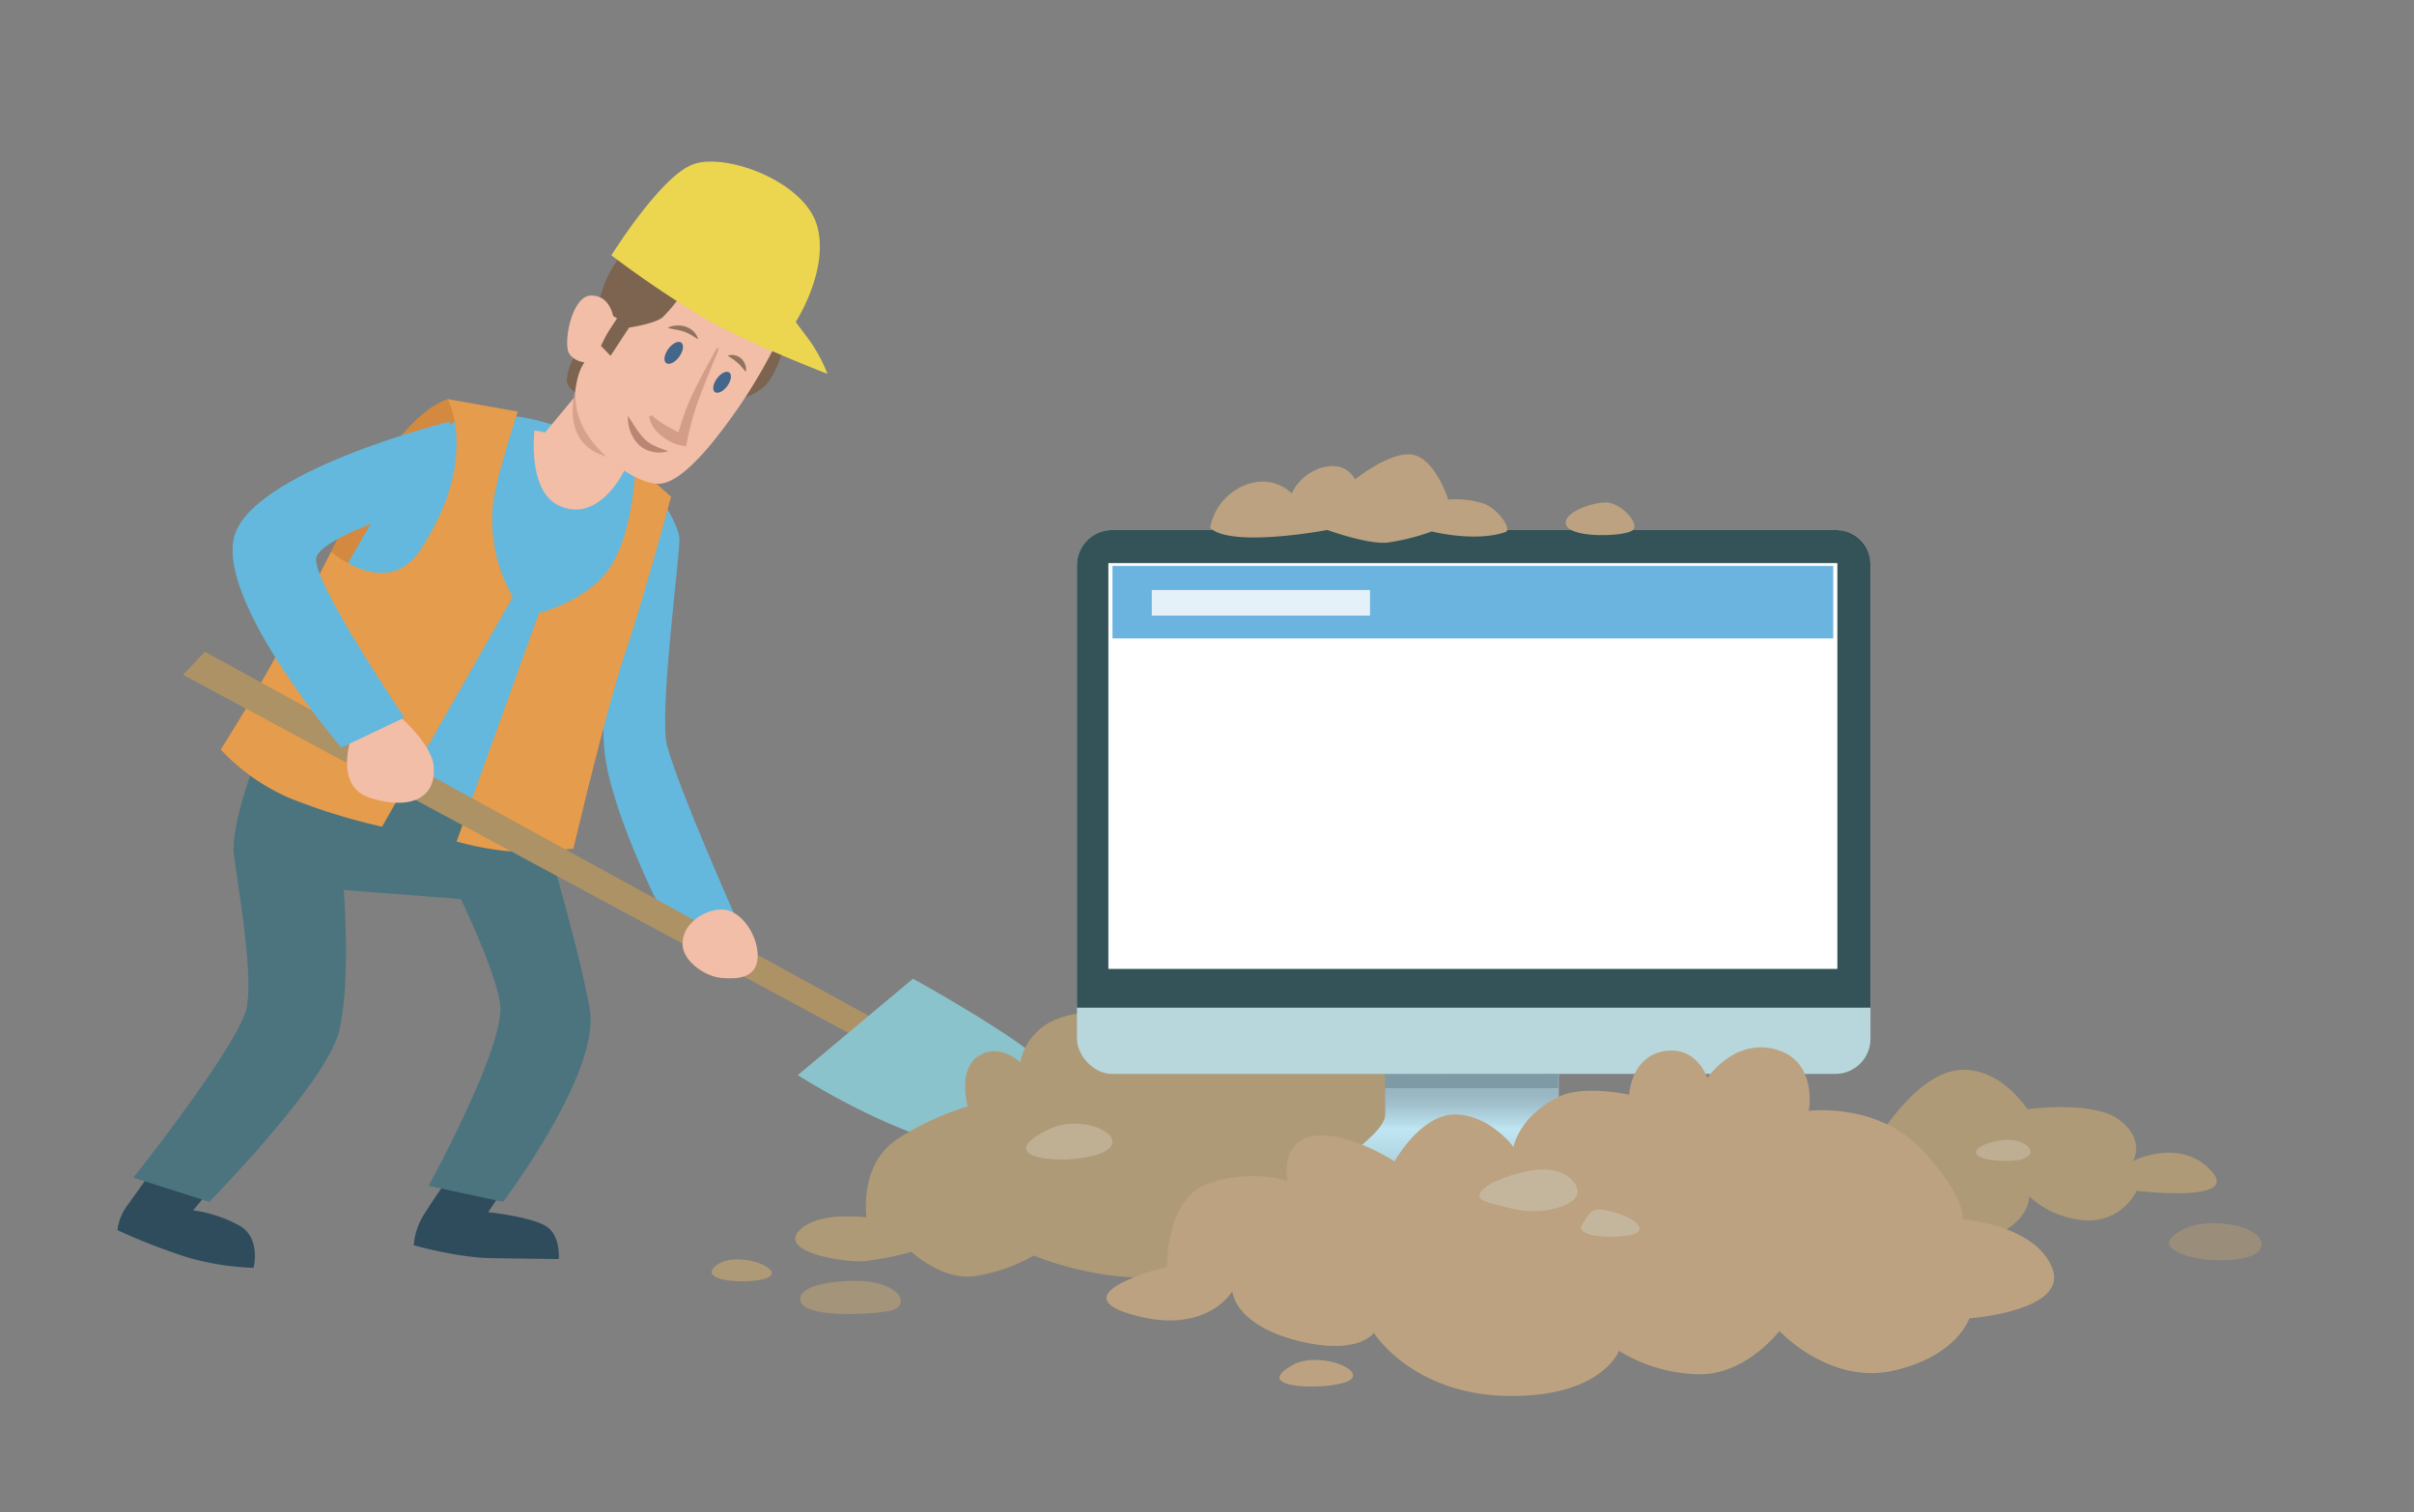 <?xml version="1.0" encoding="UTF-8"?><svg id="Ebene_2" data-name="Ebene 2" xmlns="http://www.w3.org/2000/svg" xmlns:xlink="http://www.w3.org/1999/xlink" width="535.94" height="335.79" viewBox="0 0 535.94 335.79">
  <rect x="0" y="0" width="535.94" height="335.79" fill="#808080" stroke="none"/>
  <defs>
    <style>
      .cls-1 {
        fill: #64b8dd;
      }

      .cls-2 {
        fill: #d38940;
      }

      .cls-3 {
        fill: #2e4c5b;
      }

      .cls-4 {
        fill: #4b747f;
      }

      .cls-5 {
        fill: #e59c4c;
      }

      .cls-6 {
        fill: #ad9266;
      }

      .cls-7 {
        fill: #f2bea7;
      }

      .cls-8 {
        fill: #7c6450;
      }

      .cls-11, .cls-9 {
        fill: #d39d88;
      }

      .cls-9 {
        opacity: 0.86;
      }

      .cls-10 {
        fill: #edd64f;
      }

      .cls-12 {
        fill: #436689;
      }

      .cls-13 {
        opacity: 0.83;
      }

      .cls-14 {
        fill: #bc8473;
      }

      .cls-15 {
        fill: #8bc3cc;
      }

      .cls-16, .cls-17, .cls-18 {
        fill: #af9a77;
      }

      .cls-17 {
        opacity: 0.76;
      }

      .cls-18 {
        opacity: 0.56;
      }

      .cls-19 {
        fill: url(#Unbenannter_Verlauf_61);
      }

      .cls-20 {
        fill: #182e33;
        opacity: 0.2;
      }

      .cls-21 {
        fill: #b8d7dd;
      }

      .cls-22 {
        fill: #133338;
        opacity: 0.8;
      }

      .cls-23, .cls-25 {
        fill: #fff;
      }

      .cls-24 {
        fill: #6cb4e0;
      }

      .cls-25 {
        opacity: 0.82;
      }

      .cls-26 {
        fill: #bca280;
      }

      .cls-27, .cls-28, .cls-29 {
        fill: #c4b69d;
      }

      .cls-27 {
        opacity: 0.78;
      }

      .cls-29 {
        opacity: 0.74;
      }
    </style>
    <linearGradient id="Unbenannter_Verlauf_61" data-name="Unbenannter Verlauf 61" x1="326.55" y1="261.64" x2="326.55" y2="238.39" gradientUnits="userSpaceOnUse">
      <stop offset="0.05" stop-color="#a7cdd9"/>
      <stop offset="0.47" stop-color="#bfe6f2"/>
      <stop offset="0.52" stop-color="#b8dde9"/>
      <stop offset="0.7" stop-color="#a1c1cd"/>
      <stop offset="0.81" stop-color="#99b7c2"/>
    </linearGradient>
  </defs>
  <path class="cls-1" d="M146.79,110.84s3.85,5.61,4.05,8.78-4.64,39-2.73,46c2.73,10,15.26,38.13,15.26,38.13L148.74,206s-13-24.52-14.53-39.2c-1.46-13.91,3.57-36,3.57-36Z"/>
  <path class="cls-2" d="M99.39,88.61c-12.46,4.25-24.85,32-25.9,33.91s8.46,12.59,19,8.22,16.21-28.66,15.37-33.24S99.39,88.61,99.39,88.61Z"/>
  <path class="cls-1" d="M103.84,92.54c21.88-3.17,38.69,12.8,43.59,19.87,4,5.74-14.12,31.62-20.82,46.22S117,193.26,117,193.26l-57.7-1.84s-2.22-18.62,2.81-33.9S91.27,94.36,103.84,92.54Z"/>
  <path class="cls-3" d="M99.46,261.75s-3.72,5.2-5.59,8.34a14.7,14.7,0,0,0-2,6.39s9.48,2.75,17.28,2.87,14.89.2,14.89.2.53-5.39-3-7.41-12.67-3-12.67-3l2.6-3.82Z"/>
  <path class="cls-3" d="M32.84,261.26l-4.45,6.23a11.43,11.43,0,0,0-2.32,5.64,139.13,139.13,0,0,0,15.41,6,59.8,59.8,0,0,0,14.82,2.37s1.63-6.41-2.89-9.23a29.81,29.81,0,0,0-10.53-3.54l3.7-4.47Z"/>
  <path class="cls-4" d="M57.24,167.61a192.64,192.64,0,0,0,28.61,8.13c14.07,2.6,33.3,3.21,33.3,3.21s9.42,31.22,11.8,45.22-19.25,42.68-19.25,42.68l-16.55-3.56s16.09-29.3,15.94-39.35c-.1-6.37-8.78-24.33-8.78-24.33l-26-2s1.65,19.85-1,31.24-28.86,38-28.86,38l-16.84-5.38s23.81-29.94,25.2-37.94-2-26.68-2.86-33.67S57.24,167.61,57.24,167.61Z"/>
  <path class="cls-5" d="M49,166.42a46,46,0,0,0,15,10.66,133.6,133.6,0,0,0,20.83,6.47l29-51a34.82,34.82,0,0,1-4.5-19.37c.32-6,5.64-21.8,5.64-21.8L99.39,88.61s7.3,13.35-6.17,33.63c-7.34,11-19.73.28-19.73.28s-6.83,13.53-13.13,24.83C54.64,157.61,49,166.42,49,166.42Z"/>
  <path class="cls-5" d="M119.67,136.08s10.8-2.53,15.9-10.33,5.53-22.46,5.53-22.46l7.89,7s-6,22.25-10.2,34.7-11.48,43.43-11.48,43.43-10.42,1.12-15.94.42a68.07,68.07,0,0,1-10-2Z"/>
  <polygon class="cls-6" points="189.12 229.74 40.66 149.84 45.48 144.7 194.11 226.22 189.12 229.74"/>
  <path class="cls-7" d="M88.3,158.69s7.67,6.43,8,11.57c.56,7.59-6.19,9.54-14.29,6.84s-3.86-13.89-3.86-13.89Z"/>
  <path class="cls-1" d="M99.87,93.58s-45,11.2-48,26.1S75.78,166,75.78,166l14-6.67S69.07,128.76,70.21,123.8s26-12.28,26-12.28Z"/>
  <path class="cls-7" d="M118.67,95.57S117,109,124.12,112.27c9,4.13,14.59-8,14.59-8a28.52,28.52,0,0,0-8.8-5.56A55.83,55.83,0,0,0,118.67,95.57Z"/>
  <polygon class="cls-7" points="118.7 98.8 129.33 86.04 141.66 92.58 132.67 106.1 118.7 98.8"/>
  <path class="cls-8" d="M173.86,77.51s-1.28,5-3.65,7.74-8,4.09-8,4.09l7.19-13.72Z"/>
  <path class="cls-8" d="M127.83,78.36s-2.48,4.74-1.91,6.68,4.73,3.88,4.73,3.88l2.58-8.07Z"/>
  <path class="cls-7" d="M151.59,210.25c-.71-5.6,6.48-9.45,10.42-8s6.69,7.06,6.14,10.95-4.3,4.26-8,3.93S152,213.51,151.59,210.25Z"/>
  <path class="cls-9" d="M128,85.57s-2.24,6.48.5,11.37,9.52,5,9.52,5Z"/>
  <path class="cls-7" d="M129,81.75a15.28,15.28,0,0,0-.25,11.51c2.33,6.59,11.74,14,17.32,14.15s13.56-10.72,18.07-17.19a123.53,123.53,0,0,0,8.21-14l-30-17.28S131.83,76.47,129,81.75Z"/>
  <path class="cls-8" d="M151.3,65.33a30.86,30.86,0,0,1-4.2,5.13c-1.73,1.42-7.44,2.28-7.44,2.28L135.55,79l-2.39-2.46L137,70.67l-4.2-2.41a24.33,24.33,0,0,1,4.35-10.59c1.93-2.59,7.37-4.94,7.37-4.94Z"/>
  <path class="cls-10" d="M135.74,56.69a234.78,234.78,0,0,0,20.48,13.86C165.83,76.13,183.71,83,183.71,83a35.89,35.89,0,0,0-3.82-7.19l-3.23-4.32s7.59-11.73,4.7-21.51S160.87,33.7,153.67,36.57,135.74,56.69,135.74,56.69Z"/>
  <path class="cls-7" d="M136.28,71s-.48-5.39-5-5.39-6.29,11-4.9,12.94c1.82,2.54,5.33,2,5.42,1.51Z"/>
  <path class="cls-11" d="M159.6,77.46l-2.08,5.08c-.68,1.69-1.35,3.39-2,5.09a53.07,53.07,0,0,0-1.72,5.12c-.48,1.72-.91,3.49-1.25,5.2l-.23,1.17-1.3-.27a8.72,8.72,0,0,1-2.31-.85,11.82,11.82,0,0,1-2-1.35,7.09,7.09,0,0,1-2.62-4.14l.58-.31c.59.51,1.13.94,1.7,1.35s1.16.76,1.76,1.1,1.22.67,1.83,1,1.28.64,1.84,1l-1.53.89a43.85,43.85,0,0,1,1.58-5.38A53,53,0,0,1,154,87c.81-1.66,1.66-3.29,2.52-4.91s1.74-3.23,2.66-4.81Z"/>
  <ellipse class="cls-12" cx="149.58" cy="78.35" rx="2.82" ry="1.49" transform="translate(-2.08 152.59) rotate(-53.73)"/>
  <ellipse class="cls-12" cx="160.32" cy="84.88" rx="2.7" ry="1.42" transform="translate(-2.96 163.92) rotate(-53.73)"/>
  <g class="cls-13">
    <path class="cls-8" d="M148.24,72.77a4.87,4.87,0,0,1,1.93-.49,5.26,5.26,0,0,1,2,.23A4.56,4.56,0,0,1,154,73.62a3.7,3.7,0,0,1,1,1.73c-.57-.37-1.09-.69-1.61-1a9.41,9.41,0,0,0-1.56-.72,15.59,15.59,0,0,0-1.7-.44C149.51,73.09,148.9,73,148.24,72.77Z"/>
  </g>
  <g class="cls-13">
    <path class="cls-8" d="M161.54,79a2.59,2.59,0,0,1,1.58-.12,3.06,3.06,0,0,1,1.46.75,3.4,3.4,0,0,1,.88,1.36,2.8,2.8,0,0,1,.11,1.57c-.7-.8-1.21-1.5-1.81-2A12.91,12.91,0,0,0,161.54,79Z"/>
  </g>
  <path class="cls-14" d="M139.41,92.34c.65,1,1.2,1.85,1.78,2.72A16.89,16.89,0,0,0,143,97.4a7.69,7.69,0,0,0,2.35,1.6,24.85,24.85,0,0,0,3,1.16,6.74,6.74,0,0,1-3.4.17,6.22,6.22,0,0,1-3.2-1.65,8,8,0,0,1-1.84-3A8.17,8.17,0,0,1,139.41,92.34Z"/>
  <path class="cls-15" d="M177.12,238.71l25.57-21.4s17.87,9.79,27,16.94-5.92,23.74-21.19,19.3S177.12,238.71,177.12,238.71Z"/>
  <path class="cls-16" d="M193.35,276.05s-5-16.11,6.14-23.33a62.1,62.1,0,0,1,15.36-7.06s-2.34-8.11,2.38-11.18,9.28,1.4,9.28,1.4,1.13-8.71,11.67-10.63,18.88,5,18.88,5a22.26,22.26,0,0,1,16-9.58c10.9-1.15,17.08,11.5,17.08,11.5s5.82-5.37,17.08,2.3,8.72,18.78,8.72,18.78,12,1.91,15.63,12.26-4.36,13-4.36,13Z"/>
  <path class="cls-16" d="M416.34,253.64s8.64-14.82,18.11-16,15.64,8.64,15.64,8.64,14.81-2.06,20.57,2.47,2.88,9.05,2.88,9.05,10.29-5.35,17.29,2.06-16.46,4.53-16.46,4.53a11.84,11.84,0,0,1-10.7,6.58,20.28,20.28,0,0,1-13.17-5.35s.41,7.41-12.76,10.29-26.34-6.17-26.34-6.17Z"/>
  <path class="cls-16" d="M196.6,270.92S183,268,177.67,273s9.87,7.41,14.4,7a68.15,68.15,0,0,0,10.29-2.05s7,6.58,14.4,5.35a39.15,39.15,0,0,0,12.76-4.53s18.1,7.82,35.39,3.7,18.52-12.75,18.52-12.75Z"/>
  <path class="cls-17" d="M192.48,284.5c8.18,1,9.47,5.76,4.94,6.59s-19.34,1.64-19.75-2.47S189.19,284.09,192.48,284.5Z"/>
  <path class="cls-16" d="M158.74,281.21c4.16-3.75,14.4,0,12.34,2.06S154.62,284.91,158.74,281.21Z"/>
  <path class="cls-18" d="M488.77,271.74c7.06-.78,14.4,1.65,13.17,5.35s-16.87,3.71-20.17-.41C480.39,275,485.07,272.16,488.77,271.74Z"/>
  <path class="cls-19" d="M307.54,238.39v9c0,5.95-19.65,14.18-6.28,14.26,9.48.06,43.5.06,51.75,0,10.8-.08-6.93-8.1-6.93-14.4v-8.81"/>
  <rect class="cls-20" x="307.5" y="237.82" width="38.43" height="3.79"/>
  <rect class="cls-21" x="239.1" y="117.69" width="176.17" height="120.75" rx="7.79"/>
  <path class="cls-22" d="M415.26,223.74V125.48a7.81,7.81,0,0,0-7.79-7.79H246.89a7.81,7.81,0,0,0-7.79,7.79v98.26Z"/>
  <rect class="cls-23" x="246.07" y="125.03" width="161.85" height="90.1"/>
  <polyline class="cls-24" points="246.98 141.75 246.98 125.65 407.01 125.65 407.01 141.75"/>
  <rect class="cls-25" x="255.71" y="131.01" width="48.45" height="5.67"/>
  <path class="cls-26" d="M259.14,281.28s-.48-15.41,9.48-18.62,17.24-.4,17.24-.4-1.91-8.81,5.75-10,18,5.61,18,5.61,5.75-10.42,13.41-10.42,13,7.21,13,7.21,1.2-6.92,10.24-11.22c5.41-2.58,15.44-.39,15.44-.39s.41-8.86,8.33-9.74c6.9-.76,9,6.07,9,6.07s6.2-9.3,15.79-6.2c8.74,2.83,6.75,13.47,6.75,13.47s15.33-2,25.29,8.81,8.82,15.23,8.82,15.23,16.09,1.2,19.92,10.81-18.39,11.22-18.39,11.22-2.68,8.41-16.86,11.61-25.29-8.81-25.29-8.81-7.28,9.61-17.63,9.61a35.08,35.08,0,0,1-18-5.2s-3.83,10.41-24.91,10-29.51-14-29.51-14-3.47,5.26-17.27,1.66S273.6,286.7,273.6,286.7,268.2,296,253,292.32C233.43,287.56,259.14,281.28,259.14,281.28Z"/>
  <path class="cls-26" d="M268.67,117.22c4.84,4.49,26,.45,26,.45s8.94,3.25,13.34,2.8a49.09,49.09,0,0,0,9.87-2.47s9.57,2.47,16.4.12c1.34-.46-1.32-4.94-4.84-6.29a20,20,0,0,0-7.92-.9s-2.64-8.53-7.48-9.88-13.21,5.39-13.21,5.39-1.76-4-7-2.7a10.61,10.61,0,0,0-7.05,5.84s-4-4.49-10.56-1.79A12.61,12.61,0,0,0,268.67,117.22Z"/>
  <path class="cls-26" d="M347.9,116.89c-1.91-2.86,6.16-5.72,9.24-5.28s7.05,4.84,5.29,6.16S349.66,119.53,347.9,116.89Z"/>
  <path class="cls-26" d="M287.13,303c5.39-2.9,15.64.82,12.76,3.29S276.43,308.78,287.13,303Z"/>
  <path class="cls-27" d="M232.81,250.76c7.63-3.71,18.52,1.64,12.35,4.94S218.41,257.75,232.81,250.76Z"/>
  <path class="cls-28" d="M331.16,262.69s12.35-6.17,17.7-.82-6.18,8.23-12.76,6.58S325.4,266.39,331.16,262.69Z"/>
  <path class="cls-28" d="M357.09,268.86c6.42,1.43,9.05,4.53,4.93,5.35s-12.75.41-10.7-2.47S353.38,268,357.09,268.86Z"/>
  <path class="cls-29" d="M443.91,253.23c6.6-1.17,10.7,4.52,1.65,4.52S436.92,254.46,443.91,253.23Z"/>
</svg>
